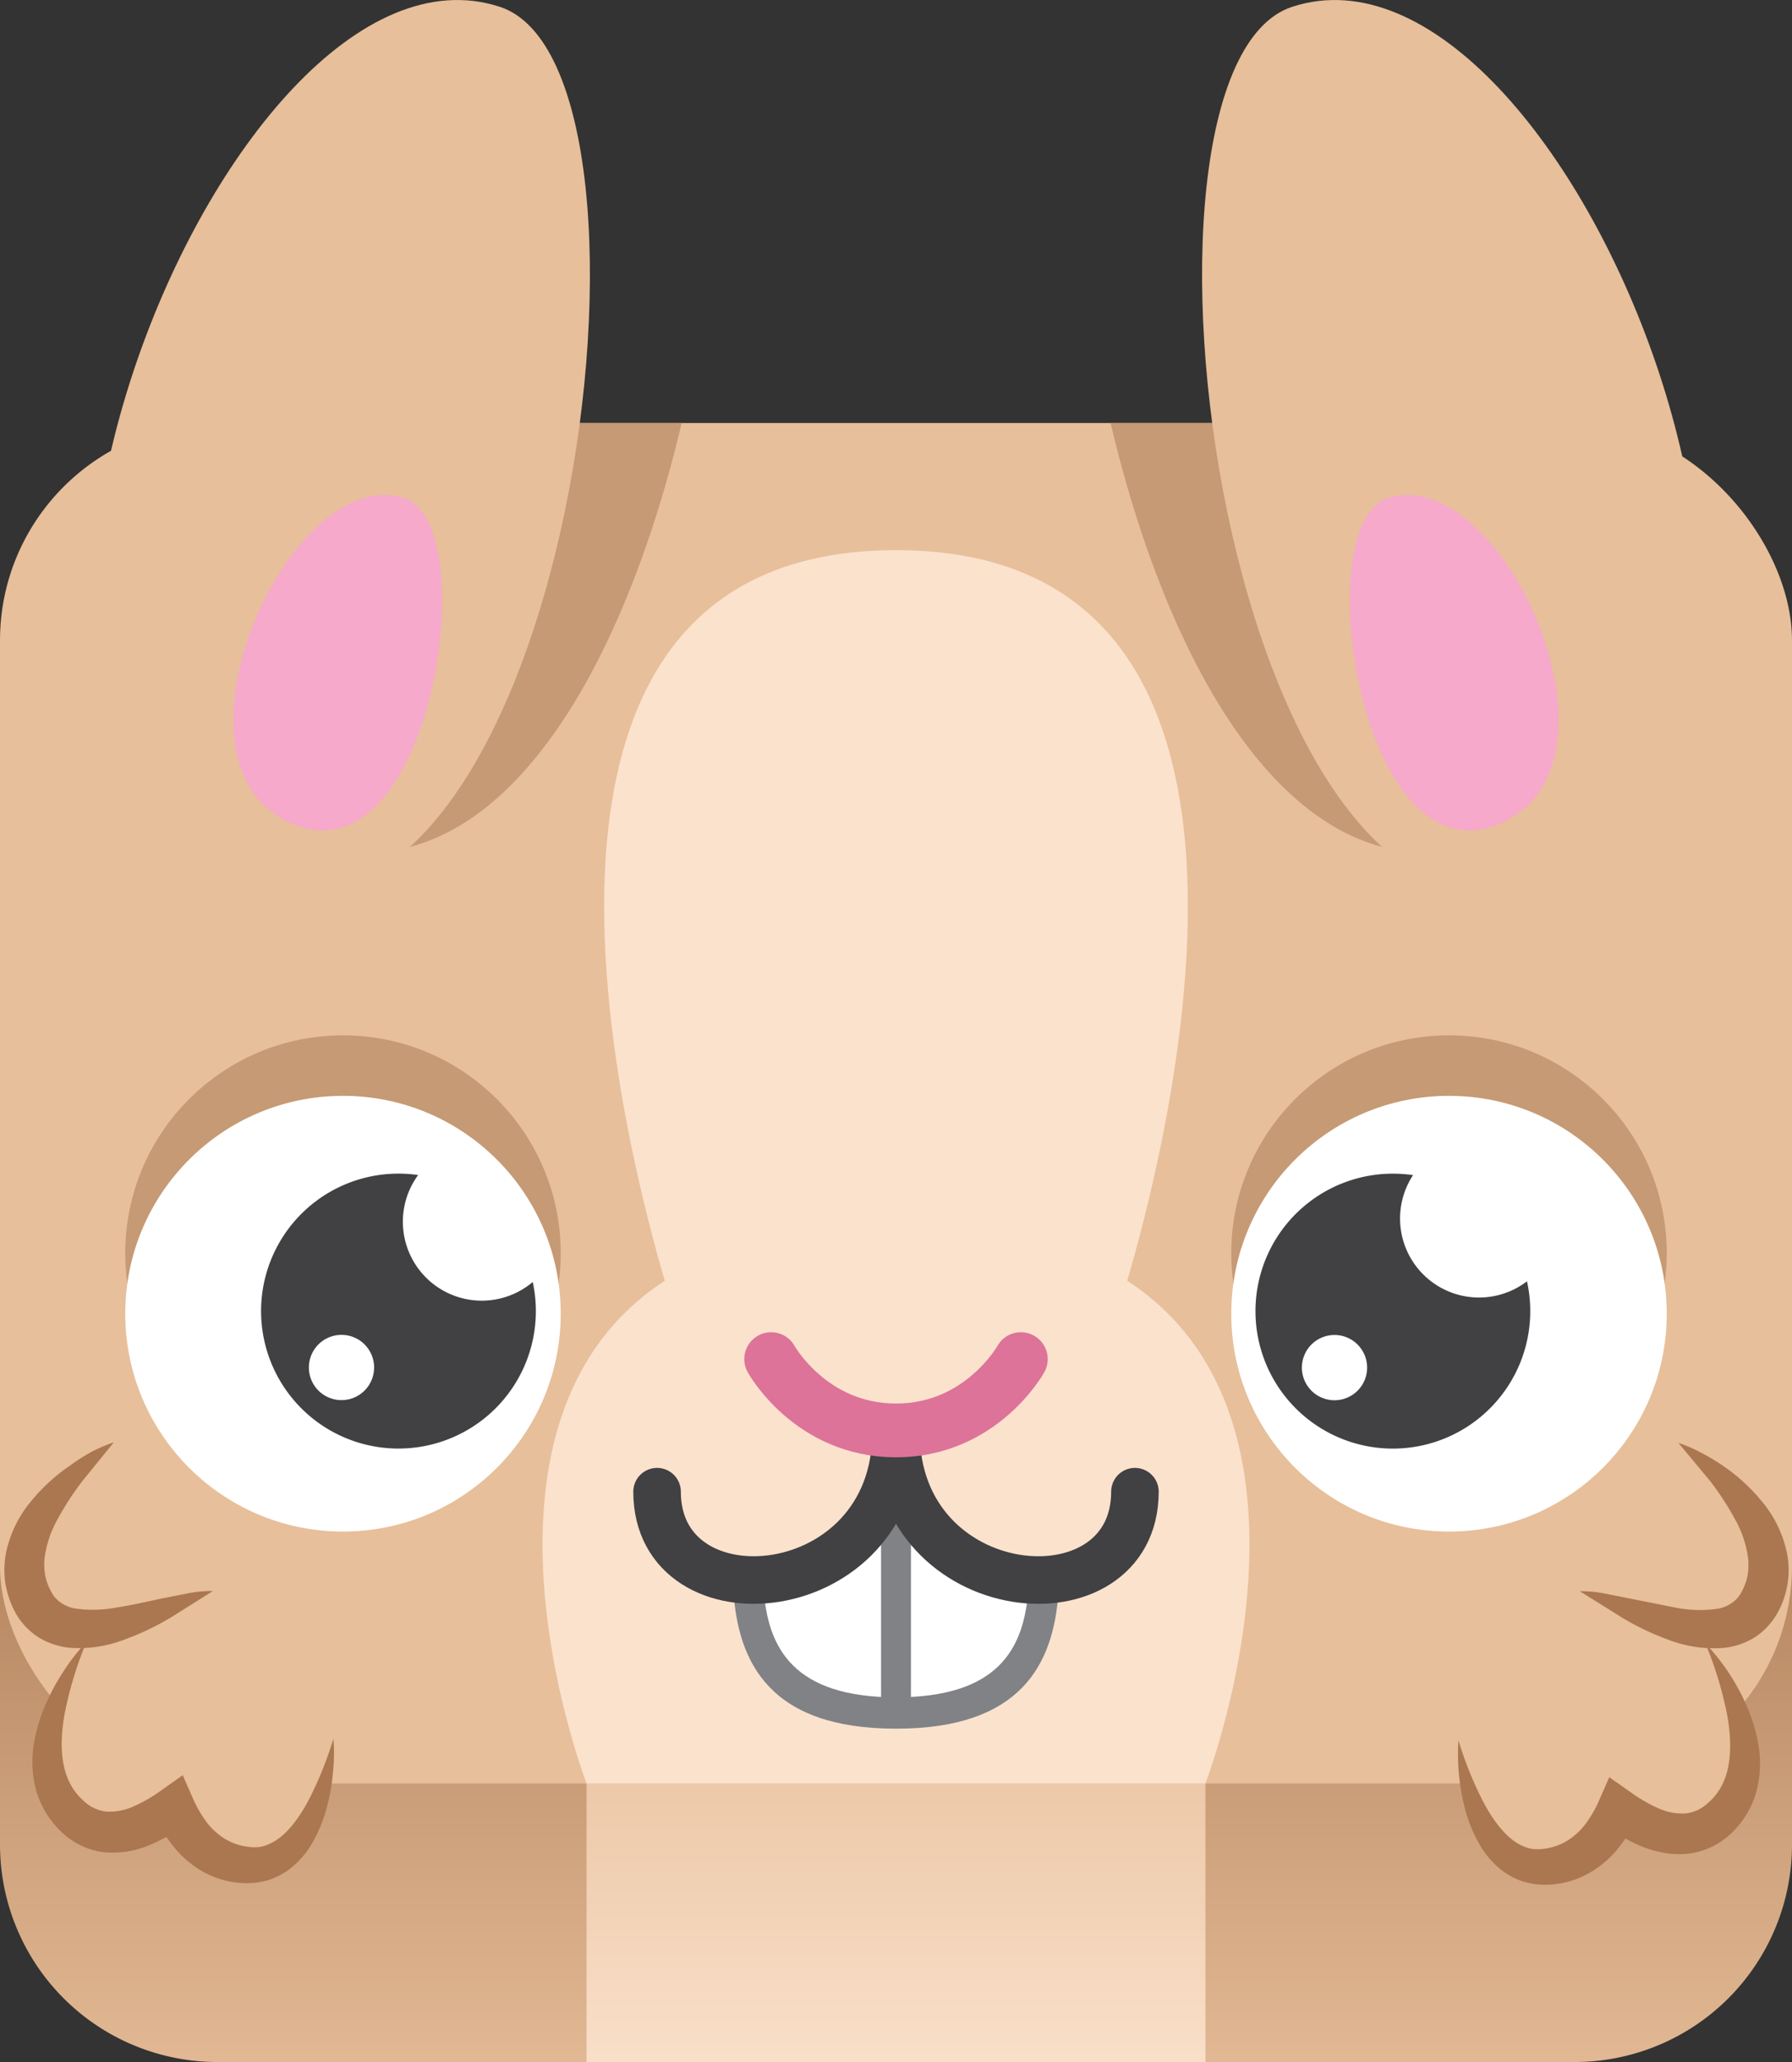 <svg xmlns="http://www.w3.org/2000/svg" viewBox="0 0 300 345"><rect x="0" y="0" width="300" height="345" fill="#333333" stroke="none"/><defs><linearGradient id="A" x1="150" y1="356.11" x2="150" y2="161.16" gradientUnits="userSpaceOnUse"><stop offset="0" stop-color="#e7bf9a"/><stop offset=".69" stop-color="#a3704a"/></linearGradient><linearGradient id="B" x1="150" y1="351.03" x2="150" y2="245.21" gradientUnits="userSpaceOnUse"><stop offset="0" stop-color="#fbe2cd"/><stop offset=".69" stop-color="#e7bf9a"/></linearGradient></defs><path d="M263.62,345H36.38A36.38,36.38,0,0,1,0,308.62V259.14H300v49.48A36.38,36.38,0,0,1,263.62,345Z" fill="url(#A)"/><g fill="#e7bf9a"><rect y="70.78" width="300" height="227.62" rx="36.38"/><path d="M14.48 274.7s-12.77 18.8-2.72 28.86c5.38 5.38 12.2 2.55 17.35-1.24 2 4.47 5.22 8.42 10.5 9.5 13.92 2.85 16.22-20.92 16.22-20.92"/></g><path d="M14.48 274.7a62.77 62.77 0 0 0-3.63 11.89c-.73 3.92-.8 7.9.5 11a10.1 10.1 0 0 0 2.81 3.86 6.36 6.36 0 0 0 3.77 1.66 9.76 9.76 0 0 0 4.44-.88 24.82 24.82 0 0 0 4.69-2.72l3.53-2.5 1.7 3.88a20.51 20.51 0 0 0 2.31 4 11.56 11.56 0 0 0 3.13 2.82 9.89 9.89 0 0 0 3.91 1.3 7.77 7.77 0 0 0 1.93 0 7.05 7.05 0 0 0 1.85-.65c2.5-1.23 4.64-4.13 6.28-7.24a61.69 61.69 0 0 0 4.12-10.21 31.83 31.83 0 0 1-.08 5.69 33 33 0 0 1-1 5.7 24 24 0 0 1-2.21 5.59 14.82 14.82 0 0 1-4.28 5 12 12 0 0 1-3.21 1.63 12.21 12.21 0 0 1-3.58.56 15 15 0 0 1-6.76-1.55 16.52 16.52 0 0 1-5.37-4.25 23.11 23.11 0 0 1-1.93-2.67 29.43 29.43 0 0 1-1.48-2.83l5.24 1.4a27 27 0 0 1-6.2 3.55 15.47 15.47 0 0 1-7.85 1.14A12.65 12.65 0 0 1 9.78 306 15.29 15.29 0 0 1 6 299.35a18.33 18.33 0 0 1-.38-7.26 27.52 27.52 0 0 1 1.85-6.54 36.68 36.68 0 0 1 3.08-5.78 35 35 0 0 1 3.93-5.07z" fill="#aa7750"/><path d="M244.18 291.24s2.3 23.76 16.22 20.9c5.27-1.08 8.5-5 10.5-9.5 5.16 3.8 12 6.63 17.35 1.24 10.05-10-2.72-28.85-2.72-28.85" fill="#e7bf9a"/><path d="M244.18 291.24a61.18 61.18 0 0 0 4.12 10.21c1.63 3.1 3.78 6 6.27 7.25a7.47 7.47 0 0 0 1.86.64 7.32 7.32 0 0 0 1.93 0 9.89 9.89 0 0 0 3.91-1.3 11.58 11.58 0 0 0 3.13-2.82 19.82 19.82 0 0 0 2.31-4l1.7-3.87 3.53 2.48a26 26 0 0 0 4.69 2.72 9.74 9.74 0 0 0 4.44.87 6.43 6.43 0 0 0 3.76-1.66 10 10 0 0 0 2.81-3.86c1.28-3.1 1.22-7.07.5-11a62.64 62.64 0 0 0-3.62-11.9 34.44 34.44 0 0 1 4 5.06 36.68 36.68 0 0 1 3.08 5.78 27.52 27.52 0 0 1 1.85 6.54 18.32 18.32 0 0 1-.38 7.26 15.27 15.27 0 0 1-3.83 6.69 12.62 12.62 0 0 1-7.35 3.78 14 14 0 0 1-4.14-.08A17.59 17.59 0 0 1 275 309a27.52 27.52 0 0 1-6.19-3.55l5.24-1.4a28.3 28.3 0 0 1-1.48 2.83 23.11 23.11 0 0 1-1.93 2.67 16.69 16.69 0 0 1-5.38 4.25 15 15 0 0 1-6.75 1.54 11.89 11.89 0 0 1-3.58-.56 11.75 11.75 0 0 1-3.2-1.62 14.81 14.81 0 0 1-4.28-5 24 24 0 0 1-2.21-5.59 35.89 35.89 0 0 1-1.08-11.38z" fill="#aa7750"/><path d="M19.05 241.33S-.1 253.73 4.82 266.58s24.5.9 30.76-.45" fill="#e7bf9a"/><path d="M19.05 241.33l-5.18 6.37a48 48 0 0 0-4.22 6.47 17.88 17.88 0 0 0-2.18 6.48 10.19 10.19 0 0 0 .11 3 9.31 9.31 0 0 0 1 2.68 4.92 4.92 0 0 0 1.56 1.79 6.07 6.07 0 0 0 2.4 1 20.82 20.82 0 0 0 7-.17c2.53-.37 5.14-1 7.8-1.55l4.07-.8a19.89 19.89 0 0 1 4.23-.4l-7 4.4a44.94 44.94 0 0 1-7.68 3.68 21.32 21.32 0 0 1-9.22 1.42 12.47 12.47 0 0 1-5.26-1.73 11.61 11.61 0 0 1-3.91-4.17 15.82 15.82 0 0 1-1.69-5 15.62 15.62 0 0 1 .16-5.16 19.78 19.78 0 0 1 4.16-8.46 30.56 30.56 0 0 1 6.43-5.9 33.11 33.11 0 0 1 3.53-2.28 24.71 24.71 0 0 1 3.88-1.67z" fill="#aa7750"/><path d="M281 241.42s19.15 12.4 14.23 25.25-24.5.9-30.76-.45" fill="#e7bf9a"/><path d="M281 241.42a24.75 24.75 0 0 1 3.88 1.69 31.56 31.56 0 0 1 3.65 2.2 30.56 30.56 0 0 1 6.43 5.9 19.78 19.78 0 0 1 4.16 8.46 14.7 14.7 0 0 1-1.53 10.16 11.61 11.61 0 0 1-3.91 4.17 12.33 12.33 0 0 1-5.26 1.73 21.32 21.32 0 0 1-9.22-1.42 44.59 44.59 0 0 1-7.68-3.68l-7.05-4.4a20.56 20.56 0 0 1 4.23.4l11.88 2.36a20.82 20.82 0 0 0 7 .17 5.92 5.92 0 0 0 2.4-1 4.88 4.88 0 0 0 1.56-1.78 9.48 9.48 0 0 0 1-2.69 10.19 10.19 0 0 0 .11-3 17.88 17.88 0 0 0-2.18-6.48 48 48 0 0 0-4.22-6.47l-5.25-6.3z" fill="#aa7750"/><g fill="#c59a74"><circle cx="242.58" cy="209.68" r="36.45"/><circle cx="57.42" cy="209.68" r="36.45"/></g><g fill="#fff"><circle cx="242.58" cy="219.8" r="36.45"/><circle cx="57.42" cy="219.8" r="36.45"/></g><path d="M89.18 214.5A13.21 13.21 0 0 1 70 196.6a23 23 0 1 0 19.19 17.91zm-32 19.76a5.46 5.46 0 1 1 5.45-5.46 5.46 5.46 0 0 1-5.49 5.46zm198.45-19.88a13.22 13.22 0 0 1-19.07-17.77 24.25 24.25 0 0 0-3.32-.24 23 23 0 1 0 22.39 18zm-32.22 19.9a5.46 5.46 0 1 1 5.46-5.46 5.46 5.46 0 0 1-5.46 5.46z" fill="#414042"/><path d="M98.2 298.4H201.8V345H98.2z" fill="url(#B)"/><g fill="#fbe2cd"><path d="M201.8 298.4H98.2S62 204.87 150 204.87s51.8 93.52 51.8 93.52z"/><path d="M184.9 226.37H115.1S66.76 92.05 150 92.05s34.9 134.32 34.9 134.32z"/></g><path d="M150 253.75l-27.24 12.1c.74 12.47 6.2 23.38 27.24 23.38 20.86 0 26.4-10.65 27.22-23z" fill="#808285"/><path d="M150 250.68l-22.17 14.9c.6 10.15 5 18.4 22.17 18.4 17 0 21.48-8 22.15-18.12z" fill="#fff"/><g fill="none" stroke-miterlimit="10"><path d="M150 246.66v39.22" stroke="#808285" stroke-width="5"/><g stroke-linecap="round"><path d="M190 249.58c0 22.64-40 19.22-40-9.87 0 29.1-40 32.5-40 9.87" stroke="#414042" stroke-width="7.96"/><path d="M170.9 227.4s-6.6 11.93-20.9 11.93-20.9-11.93-20.9-11.93" stroke="#dd7399" stroke-width="9"/></g></g><path d="M185.93 70.78c10.3 43.6 32.4 81.1 64 69.87 25.3-9 33.45-35.88 31-66.25A36.23 36.23 0 0 0 265 70.78zm-148.16 0A36.3 36.3 0 0 0 19 76c-2 29.7 6.26 55.8 31.12 64.65 31.54 11.23 53.66-26.26 64-69.87z" fill="#c59a74"/><path d="M83.65 1.13C37.24-13.95-18.2 126.9 41 148 95.15 167.22 115.42 11.45 83.65 1.13z" fill="#e7bf9a"/><path d="M67.7 83.35c-19.44-6.35-42.7 46-17.85 54.83C72.5 146.24 81 87.67 67.7 83.35z" fill="#f6a9cb"/><path d="M216.35 1.13C262.76-13.95 318.2 126.9 259 148c-54.15 19.22-74.42-136.55-42.65-146.87z" fill="#e7bf9a"/><path d="M232.3 83.35c19.44-6.32 42.67 46 17.85 54.83-22.67 8.06-31.16-50.5-17.85-54.83z" fill="#f6a9cb"/></svg>